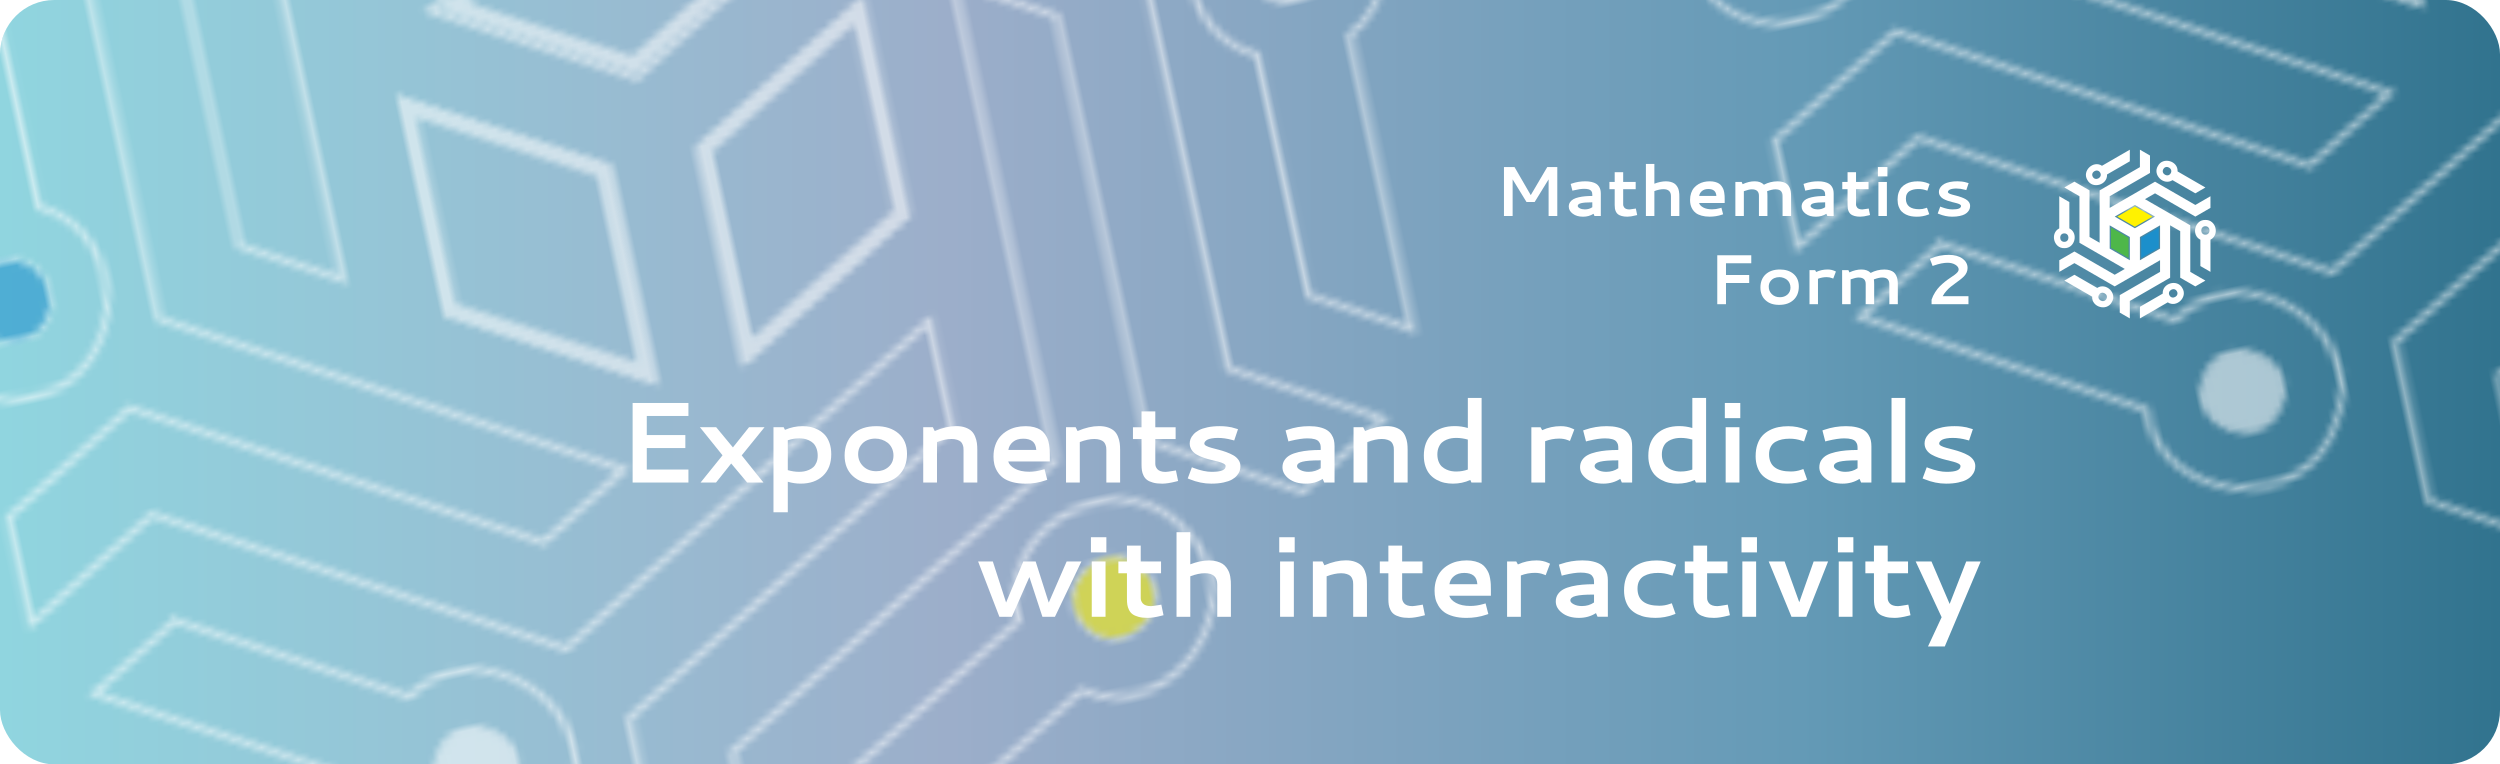 <?xml version="1.0" encoding="UTF-8"?><svg id="Layer_1" xmlns="http://www.w3.org/2000/svg" xmlns:xlink="http://www.w3.org/1999/xlink" viewBox="0 0 1700.79 520"><defs><style>.cls-1,.cls-2,.cls-3{fill:none;}.cls-2,.cls-3{stroke:#fff;stroke-miterlimit:10;}.cls-2,.cls-4,.cls-5{fill-rule:evenodd;}.cls-6{fill:url(#linear-gradient);}.cls-7{clip-path:url(#clippath);}.cls-8,.cls-5{fill:#fff200;}.cls-9,.cls-4{fill:#fff;}.cls-10{fill:#fdfefe;}.cls-11{fill:#1c8fcb;}.cls-12{fill:#4eb749;}.cls-13{fill:#4db748;}.cls-14{fill:url(#New_Pattern_Swatch_6);opacity:.8;}.cls-15{clip-path:url(#clippath-1);}.cls-16{clip-path:url(#clippath-4);}.cls-17{clip-path:url(#clippath-3);}.cls-18{clip-path:url(#clippath-2);}.cls-19{clip-path:url(#clippath-6);}.cls-20{clip-path:url(#clippath-5);}.cls-21{filter:url(#drop-shadow-2);}.cls-22{fill:url(#New_Pattern_Swatch_6-4);}.cls-22,.cls-23{opacity:.3;}.cls-23{fill:url(#New_Pattern_Swatch_6-3);}.cls-24{fill:url(#New_Pattern_Swatch_6-6);opacity:.45;}.cls-25{fill:url(#New_Pattern_Swatch_6-5);opacity:.39;}.cls-26{fill:url(#New_Pattern_Swatch_6-2);opacity:.7;}.cls-27{fill:url(#linear-gradient-3);}.cls-28{fill:url(#linear-gradient-4);}.cls-29{fill:url(#linear-gradient-2);}.cls-3{stroke-width:1.25px;}.cls-30,.cls-31{opacity:.5;}.cls-31{fill:url(#New_Pattern_Swatch_12);}</style><symbol id="Mathematics_form_2_white" viewBox="0 0 484.28 114.79"><path class="cls-9" d="m0,11.8h7.17l11.06,19.12,11.23-19.12h6.82v33.3h-5.91v-24.91l-9.47,15.38h-5.58l-9.42-15.38v24.91H0V11.8Z"/><path class="cls-9" d="m55.2,21.5c1.69,0,3.17.15,4.44.46s2.3.71,3.08,1.21,1.41,1.12,1.9,1.88.82,1.51,1,2.29.27,1.64.27,2.59v15.19h-4.31l-.66-1.52c-2.08,1.33-4.45,1.99-7.1,1.99-2.89,0-5.23-.68-7.03-2.04s-2.7-2.97-2.7-4.83c0-1.16.29-2.16.88-3.02s1.36-1.55,2.31-2.06,2.15-.94,3.59-1.27,2.88-.55,4.32-.68,3.08-.2,4.91-.21v-.8c0-.59-.05-1.09-.15-1.48s-.32-.8-.67-1.24-.92-.77-1.72-1-1.83-.34-3.08-.34c-1.75,0-4.07.34-6.96,1.03l-.94.26-1.2-4.62.82-.28c2.89-1,5.89-1.5,9-1.5Zm4.9,17.62v-3.3h-.56c-3.16,0-5.5.19-7.04.56s-2.31,1.01-2.31,1.9c0,.56.47,1.09,1.41,1.59s2.09.75,3.45.75c1.92,0,3.61-.5,5.06-1.5Z"/><path class="cls-9" d="m89.74,44.68c-2.3.59-4.22.89-5.77.89s-2.76-.15-3.83-.45-1.91-.68-2.52-1.14-1.09-1.05-1.44-1.78-.58-1.43-.69-2.12-.16-1.49-.16-2.41v-10.78h-3.59v-4.95h3.59v-6.63h5.77v6.63h8.51v4.95h-8.51v10.38c0,.39.07.77.2,1.12s.35.72.64,1.08.74.64,1.34.86,1.3.32,2.11.32c.42,0,1.56-.16,3.42-.47l.91-.16.91,4.43-.89.23Z"/><path class="cls-9" d="m108.42,26.87c-1.8,0-3.83.43-6.09,1.29v16.95h-5.77V9.69h5.77v13.45c2.81-1.08,5.43-1.62,7.85-1.62,1.22,0,2.31.14,3.28.41s1.77.61,2.39,1.02,1.16.93,1.62,1.56.8,1.23,1.03,1.8.42,1.24.55,2,.21,1.39.23,1.89.04,1.07.04,1.72v13.17h-5.72v-13.52c0-3.14-1.73-4.71-5.18-4.71Z"/><path class="cls-9" d="m139.99,21.5c1.34,0,2.55.14,3.62.43s1.95.66,2.65,1.1,1.3,1.02,1.8,1.73.89,1.39,1.16,2.04.47,1.43.62,2.33.24,1.67.27,2.3.05,1.37.05,2.23v2.62h-17.41c.33,1.16,1.26,2.16,2.79,3.01s3.55,1.28,6.05,1.28c1.77,0,3.56-.27,5.39-.8l.96-.28,1.15,4.45-.84.28c-2.61.89-5.39,1.34-8.34,1.34-2.06,0-3.89-.23-5.48-.68s-2.87-1.04-3.83-1.76-1.75-1.59-2.37-2.6-1.04-2.03-1.28-3.05-.35-2.1-.35-3.26c0-1.72.25-3.29.74-4.72s1.16-2.63,2.02-3.61,1.85-1.8,3-2.47,2.36-1.16,3.64-1.46,2.62-.46,4.01-.46Zm-.96,5.25c-1.8,0-3.23.45-4.31,1.35s-1.72,2.02-1.92,3.36h11.7c-.12-1.69-.66-2.89-1.59-3.62s-2.23-1.09-3.87-1.09Z"/><path class="cls-9" d="m168.68,26.96c-1.34,0-3.17.42-5.48,1.27v16.88h-5.77v-23.16h4.29l.66,1.52c2.77-1.31,5.49-1.97,8.18-1.97s4.79.77,6.3,2.32c2.91-1.53,6.01-2.3,9.3-2.3,1.44,0,2.7.17,3.8.52s1.97.8,2.64,1.38,1.2,1.3,1.62,2.17.7,1.76.86,2.67.23,1.95.23,3.11v13.73h-5.77v-13.66c0-1.47-.39-2.58-1.16-3.34s-2.02-1.14-3.74-1.14c-1.45,0-3.33.42-5.62,1.27.14.81.21,1.91.21,3.3v13.57h-5.77v-13.76c0-2.92-1.59-4.38-4.78-4.38Z"/><path class="cls-9" d="m213.61,21.5c1.69,0,3.17.15,4.44.46s2.3.71,3.08,1.21,1.41,1.12,1.9,1.88.82,1.51,1,2.29.27,1.64.27,2.59v15.19h-4.31l-.66-1.52c-2.08,1.33-4.45,1.99-7.1,1.99-2.89,0-5.23-.68-7.03-2.04s-2.7-2.97-2.7-4.83c0-1.16.29-2.16.88-3.02s1.36-1.55,2.31-2.06,2.15-.94,3.59-1.27,2.88-.55,4.32-.68,3.08-.2,4.91-.21v-.8c0-.59-.05-1.09-.15-1.48s-.32-.8-.67-1.24-.92-.77-1.72-1-1.83-.34-3.08-.34c-1.75,0-4.07.34-6.96,1.03l-.94.26-1.2-4.62.82-.28c2.89-1,5.89-1.5,9-1.5Zm4.9,17.62v-3.3h-.56c-3.16,0-5.5.19-7.04.56s-2.31,1.01-2.31,1.9c0,.56.47,1.09,1.41,1.59s2.09.75,3.45.75c1.92,0,3.61-.5,5.06-1.5Z"/><path class="cls-9" d="m248.16,44.68c-2.3.59-4.22.89-5.77.89s-2.76-.15-3.83-.45-1.91-.68-2.52-1.14-1.09-1.05-1.44-1.78-.58-1.43-.69-2.12-.16-1.49-.16-2.41v-10.78h-3.59v-4.95h3.59v-6.63h5.77v6.63h8.51v4.95h-8.51v10.38c0,.39.07.77.2,1.12s.35.72.64,1.08.74.64,1.34.86,1.3.32,2.11.32c.42,0,1.56-.16,3.42-.47l.91-.16.91,4.43-.89.23Z"/><path class="cls-9" d="m254.39,11.8h6.47v6.35h-6.47v-6.35Zm.35,10.15h5.77v23.16h-5.77v-23.16Z"/><path class="cls-9" d="m267.77,34.02c0-1.83.25-3.46.75-4.91s1.18-2.63,2.03-3.56,1.87-1.7,3.05-2.32,2.41-1.05,3.7-1.31,2.67-.39,4.14-.39c2.64,0,5.08.48,7.31,1.45l.82.35-1.52,4.57-.91-.3c-1.61-.56-3.31-.84-5.11-.84-1.17,0-2.24.1-3.2.3s-1.86.54-2.71,1-1.5,1.14-1.98,2.03-.71,1.96-.71,3.21c0,4.8,3.04,7.2,9.12,7.2,1.52,0,2.95-.24,4.31-.73l.91-.3,1.57,4.43-.87.33c-2.34.91-4.87,1.36-7.57,1.36-1.39,0-2.69-.11-3.9-.33s-2.39-.61-3.55-1.16-2.14-1.26-2.96-2.11-1.48-1.96-1.97-3.32-.74-2.91-.74-4.64Z"/><path class="cls-9" d="m310.95,38.19c-.03-.39-.33-.73-.9-1.03s-1.3-.56-2.19-.8-1.87-.48-2.93-.73-2.12-.56-3.18-.93-2.02-.8-2.89-1.29-1.59-1.14-2.13-1.95-.82-1.72-.82-2.75c0-.61.11-1.22.34-1.84s.64-1.26,1.23-1.92,1.34-1.25,2.25-1.75,2.12-.91,3.63-1.23,3.23-.48,5.13-.48c1.12,0,2.14.06,3.05.18s1.55.22,1.92.32.95.26,1.71.49l.96.28-1.59,4.73-.89-.23c-2.03-.56-4.01-.84-5.93-.84-.97,0-1.82.07-2.55.2s-1.29.29-1.68.47-.69.39-.93.63-.38.45-.45.61-.09.32-.09.46c0,.36.28.69.83.98s1.28.57,2.17.81,1.87.5,2.94.77,2.14.61,3.22,1,2.06.84,2.95,1.34,1.61,1.14,2.17,1.92.83,1.66.83,2.62c0,.67-.1,1.32-.29,1.95s-.57,1.27-1.12,1.95-1.27,1.25-2.14,1.75-2.05.9-3.54,1.22-3.19.48-5.11.48c-3,0-5.99-.61-8.98-1.83l-.87-.35,1.73-4.69.89.35c2.8,1.05,5.27,1.57,7.43,1.57,2,0,3.47-.2,4.41-.6s1.41-1.01,1.41-1.84Z"/><path class="cls-9" d="m151.05,77.24v7.99h15.8v5.44h-15.8v14.44h-5.93v-33.3h23.13v5.44h-17.2Z"/><path class="cls-9" d="m187.69,81.5c3.88,0,7,1.02,9.36,3.06s3.55,4.89,3.55,8.54c0,3.84-1.21,6.88-3.62,9.12s-5.66,3.35-9.74,3.35-6.97-1.05-9.29-3.15-3.48-4.99-3.48-8.66,1.18-6.75,3.55-8.95,5.59-3.3,9.67-3.3Zm-.38,5.2c-1.2,0-2.34.23-3.4.68s-1.96,1.19-2.68,2.2-1.09,2.21-1.09,3.59c0,2.03.7,3.74,2.11,5.12s3.23,2.07,5.48,2.07c2.05,0,3.76-.6,5.13-1.8s2.06-2.8,2.06-4.78c0-1.14-.23-2.18-.68-3.11s-1.05-1.68-1.78-2.24-1.55-.99-2.44-1.29-1.8-.45-2.72-.45Z"/><path class="cls-9" d="m212.39,83.19c2.44-1.12,5.04-1.69,7.8-1.69,1.77,0,3.38.34,4.83,1.01l.82.38-1.83,4.8-.91-.35c-1.09-.42-2.28-.63-3.56-.63-2.05,0-4.02.37-5.91,1.1v17.3h-5.77v-23.16h3.84l.68,1.24Z"/><path class="cls-9" d="m241.31,86.96c-1.34,0-3.17.42-5.48,1.27v16.88h-5.77v-23.16h4.29l.66,1.52c2.77-1.31,5.49-1.97,8.18-1.97s4.79.77,6.3,2.32c2.91-1.53,6.01-2.3,9.3-2.3,1.44,0,2.7.17,3.8.52s1.97.8,2.64,1.38,1.2,1.3,1.62,2.17.7,1.76.86,2.67.23,1.95.23,3.11v13.73h-5.77v-13.66c0-1.47-.39-2.58-1.16-3.34s-2.02-1.14-3.74-1.14c-1.45,0-3.33.42-5.62,1.27.14.81.21,1.91.21,3.3v13.57h-5.77v-13.76c0-2.92-1.59-4.38-4.78-4.38Z"/><path class="cls-9" d="m290.91,102.03c.62-1.83,1.45-3.54,2.47-5.13s2.09-2.95,3.21-4.05,2.29-2.14,3.5-3.11,2.37-1.8,3.45-2.51,2.05-1.38,2.93-2.02,1.57-1.26,2.09-1.88.77-1.23.77-1.84c0-1.22-.73-2.29-2.19-3.2s-3.25-1.37-5.36-1.37c-2.56,0-5.66.62-9.3,1.88l-.89.3-1.8-4.83.84-.38c3.67-1.56,7.68-2.34,12.02-2.34,3.91,0,7.01.85,9.3,2.54s3.45,3.82,3.45,6.39c0,1.11-.22,2.15-.67,3.12s-1.05,1.84-1.83,2.62-1.64,1.54-2.6,2.27-1.99,1.5-3.09,2.29-2.17,1.59-3.2,2.41-2.04,1.79-3.04,2.92-1.82,2.3-2.47,3.54h17.51v5.44h-25.1v-3.07Z"/><path class="cls-4" d="m412.08,51.46v15.83l13.71,7.92v-15.83c-2.28-1.32-11.27-6.51-13.71-7.92Zm20.57,23.75l13.71-7.92v-15.83c-2.5,1.44-11.38,6.57-13.71,7.92v15.83Zm10.28-29.69l-13.71-7.92c-2.15,1.24-11.78,6.8-13.71,7.92,2.5,1.44,11.38,6.57,13.71,7.92,2.28-1.32,11.27-6.51,13.71-7.92Zm-6.86-11.88c9.42,5.44,21.54,12.44,30.85,17.81v31.67c3.05,1.76,7.23,4.17,10.28,5.94-1.71.99-5.15,2.97-6.86,3.96-3.05-1.76-7.23-4.17-10.28-5.94,0-10.4,0-21.27,0-31.67-1.89-1.09-4.98-2.88-6.86-3.96v35.63c-9.01,5.2-18.42,10.63-27.42,15.83v11.87c-1.71-.99-5.15-2.97-6.86-3.96v-11.88c9.01-5.2,18.42-10.63,27.43-15.83v-7.92c-9.43,5.44-21.52,12.43-30.85,17.81-9.01-5.2-18.42-10.63-27.42-15.83-3.05,1.76-7.23,4.17-10.28,5.94v-7.92c3.05-1.76,7.23-4.17,10.28-5.94,9.01,5.2,18.42,10.63,27.42,15.83,1.71-.99,5.15-2.97,6.86-3.96l-30.85-17.81v-31.67c-3.05-1.76-7.23-4.17-10.28-5.94,1.71-.99,5.15-2.97,6.86-3.96,3.05,1.76,7.23,4.17,10.28,5.94v31.67c1.71.99,5.15,2.97,6.86,3.96v-15.83h0v-19.79c9.01-5.2,18.42-10.63,27.42-15.83V0c1.71.99,5.15,2.97,6.86,3.96v11.87c-9.01,5.2-18.42,10.63-27.42,15.83v5.95h0v1.97c9.9-5.72,20.98-12.11,30.85-17.81,9.01,5.2,18.42,10.63,27.42,15.83,3.05-1.76,7.23-4.17,10.28-5.94v7.92c-3.05,1.76-7.23,4.17-10.28,5.94-9.01-5.2-18.42-10.63-27.42-15.83-1.71.99-5.15,2.97-6.86,3.96Zm18.77-12.92c-5.94,3.93-13.78-3.52-9.93-9.69,3.42-6.42,13.8-3.36,13.36,3.75,6.13,3.54,12.81,7.4,18.94,10.94-1.71.99-5.15,2.97-6.86,3.96-4.95-2.86-10.57-6.1-15.52-8.96Zm18.94,40.52c-6.37-3.18-3.84-13.7,3.43-13.45,7.27-.25,9.8,10.27,3.43,13.45,0,7.08,0,14.79,0,21.87-1.71-.99-5.15-2.97-6.86-3.96v-17.92Zm-25.62,36.67c-.44-7.11,9.94-10.17,13.36-3.75,3.85,6.17-3.99,13.63-9.93,9.69-6.13,3.54-12.81,7.4-18.94,10.94v-7.92c4.95-2.86,10.57-6.1,15.52-8.96Zm-44.57-3.86c5.94-3.93,13.78,3.52,9.93,9.69-3.42,6.42-13.8,3.36-13.36-3.75-6.13-3.54-12.81-7.4-18.94-10.94,1.71-.99,5.15-2.97,6.86-3.96,4.95,2.86,10.57,6.1,15.52,8.96Zm-18.94-40.52c6.37,3.18,3.84,13.7-3.43,13.45-7.27.25-9.8-10.27-3.43-13.45v-21.87c1.71.99,5.15,2.97,6.86,3.96,0,5.72,0,12.2,0,17.92Zm-3.43,3.41c3.73-.05,3.73,5.8,0,5.75-3.73.05-3.73-5.8,0-5.75Zm24.38-41.34c1.91,3.2-3.16,6.13-4.98,2.87-1.91-3.2,3.16-6.13,4.98-2.87Zm47.99.44c-1.82,3.26-6.89.33-4.98-2.87,1.82-3.26,6.89-.33,4.98,2.87Zm23.61,41.79c-3.73.05-3.73-5.8,0-5.75,3.73-.05,3.73,5.8,0,5.75Zm-24.38,41.34c-1.91-3.2,3.16-6.13,4.98-2.87,1.91,3.2-3.16,6.13-4.98,2.87Zm-47.99-.44c1.82-3.26,6.89-.33,4.98,2.87-1.82,3.26-6.89.33-4.98-2.87Zm5.44-81.86c4.95-2.86,10.57-6.1,15.52-8.96V0c-6.13,3.54-12.81,7.4-18.94,10.94-5.94-3.93-13.78,3.52-9.93,9.69,3.42,6.42,13.8,3.35,13.36-3.76Z"/><path class="cls-12" d="m412.94,66.79l11.98,6.92v-13.84l-11.98-6.92v13.84Z"/><polygon class="cls-5" points="417.23 45.52 429.21 38.6 441.2 45.52 429.21 52.44 417.23 45.52"/><polygon class="cls-11" points="433.51 59.88 433.51 73.71 445.49 66.79 445.49 52.96 433.51 59.88"/></symbol><clipPath id="clippath"><rect class="cls-1" x="0" y="-649.01" width="1700.79" height="520" rx="36.95" ry="36.95"/></clipPath><pattern id="New_Pattern_Swatch_6" x="0" y="0" width="272.13" height="282.55" patternTransform="translate(18747.17 -4134.73) rotate(-43.53) scale(3.1)" patternUnits="userSpaceOnUse" viewBox="0 0 272.13 282.55"><rect class="cls-1" y="0" width="272.13" height="282.55"/><path class="cls-2" d="m128.95,146.64v32.87l-28.46-16.43v-32.87c5.07,2.93,23.73,13.7,28.46,16.43Zm14.23,0c4.83-2.79,23.28-13.44,28.47-16.43v32.87l-28.47,16.43v-32.87Zm-7.12-12.33c-4.83-2.79-23.28-13.44-28.47-16.43,4.02-2.32,24.01-13.86,28.47-16.43l28.46,16.43c-5.07,2.93-23.73,13.7-28.46,16.43Zm28.47-49.3c18.7,10.8,38.23,22.07,56.93,32.87,6.34-3.66,15.01-8.66,21.35-12.33v-16.43c-6.34,3.66-15.01,8.66-21.35,12.33-18.7-10.8-38.23-22.07-56.93-32.87-20.5,11.83-43.48,25.11-64.04,36.98v-4.09h0v-12.35c18.7-10.8,38.23-22.07,56.93-32.87v-24.65c-3.55-2.05-10.68-6.17-14.23-8.22v24.65c-18.7,10.8-38.23,22.07-56.93,32.87v41.09h0v32.87c-3.55-2.05-10.69-6.17-14.24-8.22v-65.74c-6.34-3.66-15.01-8.67-21.35-12.33-3.55,2.05-10.69,6.17-14.23,8.22,6.34,3.66,15.01,8.67,21.35,12.33v65.74l64.05,36.98c-3.55,2.05-10.69,6.17-14.23,8.22-18.7-10.8-38.23-22.07-56.93-32.87-6.34,3.66-15.01,8.66-21.35,12.33v16.43c6.34-3.66,15.01-8.66,21.35-12.33,18.7,10.8,38.23,22.07,56.93,32.87,19.37-11.18,44.47-25.67,64.05-36.98v16.43c-18.7,10.8-38.23,22.07-56.93,32.87v24.65c3.55,2.05,10.69,6.17,14.23,8.22v-24.65c18.7-10.8,38.23-22.07,56.93-32.87v-73.95c3.89,2.25,10.3,5.95,14.23,8.22,0,21.59,0,44.15,0,65.74,6.34,3.66,15.01,8.67,21.35,12.33,3.55-2.05,10.69-6.17,14.23-8.22-6.34-3.66-15.01-8.67-21.35-12.33v-65.74c-19.34-11.16-44.5-25.69-64.05-36.98,3.55-2.05,10.69-6.17,14.23-8.22Zm56.93,0c3.55-2.05,10.69-6.17,14.23-8.22-12.73-7.35-26.6-15.36-39.32-22.7.91-14.76-20.64-21.12-27.73-7.79-7.99,12.81,8.29,28.28,20.62,20.12,10.27,5.93,21.93,12.66,32.21,18.6Zm7.12,102.71c3.55,2.05,10.69,6.17,14.23,8.22,0-14.7,0-30.72,0-45.41,13.24-6.59,7.97-28.43-7.12-27.91-15.09-.52-20.35,21.32-7.12,27.91v37.19Zm-85.39,57.52v16.43c12.73-7.35,26.6-15.36,39.32-22.7,12.33,8.17,28.61-7.31,20.62-20.12-7.1-13.33-28.64-6.96-27.73,7.79-10.27,5.93-21.93,12.66-32.21,18.59Zm-92.51-45.19c-3.55,2.05-10.69,6.17-14.23,8.22,12.73,7.35,26.6,15.36,39.33,22.7-.91,14.76,20.64,21.12,27.73,7.79,7.99-12.81-8.29-28.28-20.62-20.12-10.27-5.93-21.93-12.66-32.21-18.6Zm-7.12-102.71c-3.55-2.05-10.69-6.17-14.23-8.22v45.41c-13.24,6.59-7.97,28.43,7.12,27.91,15.09.52,20.35-21.32,7.12-27.91,0-11.86,0-25.32,0-37.19Zm-7.12,56.21c7.74.11,7.74-12.05,0-11.94-7.74-.11-7.74,12.05,0,11.94Zm40.27-91.79c3.77,6.76,14.31.68,10.34-5.97-3.77-6.76-14.3-.68-10.34,5.97Zm99.63-11.02c-3.97,6.65,6.56,12.73,10.34,5.97,3.97-6.65-6.56-12.73-10.34-5.97Zm59.35,80.77c-7.74-.11-7.74,12.05,0,11.94,7.74.11,7.74-12.05,0-11.94Zm-40.27,91.79c-3.77-6.76-14.31-.68-10.34,5.97,3.77,6.76,14.31.68,10.34-5.97Zm-99.63,11.01c3.97-6.65-6.56-12.73-10.34-5.97-3.97,6.65,6.56,12.73,10.34,5.97Zm-26.78-168.11c-7.99-12.81,8.29-28.28,20.61-20.12,12.72-7.34,26.59-15.36,39.33-22.7v16.43c-10.28,5.93-21.94,12.67-32.21,18.59.91,14.76-20.64,21.12-27.73,7.8Z"/><path class="cls-10" d="m129.43,146.36l-29.43-16.99v33.98l29.43,16.99v-33.98Zm-27.15-13.04l24.87,14.36v28.72l-24.87-14.36v-28.72Z"/><path class="cls-10" d="m172.12,163.35v-33.98l-29.43,16.99v33.98l29.43-16.99Zm-2.28-30.04v28.72l-24.87,14.36v-28.72l24.87-14.36Z"/><path class="cls-10" d="m136.06,104.83l-1.64.95c-5.35,3.09-15.35,8.86-20.96,12.1l7.66,4.42,14.94,8.62,22.6-13.05-22.6-13.05m0-2.63l27.15,15.68c-4.84,2.79-22.64,13.07-27.15,15.67-4.61-2.66-22.21-12.82-27.15-15.68,3.83-2.21,22.9-13.22,27.15-15.67h0Z"/><path class="cls-11" d="m36.43,141.61c-7.74-.11-7.74,12.05,0,11.94,7.74.11,7.74-12.05,0-11.94Z"/><path class="cls-13" d="m186.67,56.71c3.97-6.65-6.56-12.73-10.34-5.97-3.97,6.65,6.56,12.73,10.34,5.97Z"/><path class="cls-9" d="m235.69,131.52c-7.74-.11-7.74,12.05,0,11.94,7.74.11,7.74-12.05,0-11.94Z"/><path class="cls-8" d="m185.08,229.27c3.77,6.76,14.31.68,10.34-5.97-3.77-6.76-14.31-.68-10.34,5.97Z"/><path class="cls-9" d="m85.45,228.35c-3.97,6.65,6.56,12.73,10.34,5.97,3.97-6.65-6.56-12.73-10.34-5.97Z"/><path class="cls-9" d="m87.04,55.79c-3.77-6.76-14.3-.68-10.34,5.97,3.77,6.76,14.31.68,10.34-5.97Z"/></pattern><clipPath id="clippath-1"><rect class="cls-1" x="-1698.68" y="649.98" width="1661.85" height="331.22"/></clipPath><pattern id="New_Pattern_Swatch_12" x="0" y="0" width="293.2" height="294.09" patternTransform="translate(20863.15 27899.55) scale(5.04)" patternUnits="userSpaceOnUse" viewBox="0 0 293.2 294.09"><rect class="cls-1" y="0" width="293.2" height="294.09"/><path class="cls-3" d="m226.24,205.34c-7.22-26.96-16.62-62.04-23.93-89.29,4.94,1.33,14.9,3.99,19.84,5.32,6.98,26.07,14.28,53.3,21.27,79.37,8.84,2.37,20.92,5.61,29.76,7.98l14.53-14.53c-8.84-2.37-20.92-5.61-29.76-7.98-6.98-26.07-14.28-53.3-21.27-79.37-28.58-7.66-60.62-16.24-89.29-23.92l3.61-3.61h0c2.34-2.34,8.49-8.49,10.91-10.91,26.07,6.98,53.3,14.28,79.37,21.27,6.47-6.47,15.32-15.32,21.79-21.79-1.32-4.94-3.99-14.9-5.32-19.84-6.47,6.47-15.32,15.32-21.79,21.79-26.07-6.98-53.3-14.28-79.37-21.27-11.64,11.64-24.67,24.67-36.31,36.31h0s-29.05,29.05-29.05,29.05c-1.32-4.95-3.99-14.9-5.32-19.85l58.1-58.1c-2.37-8.84-5.61-20.92-7.97-29.76-4.94-1.32-14.9-3.99-19.84-5.32,2.37,8.84,5.61,20.93,7.97,29.76-19.08,19.08-39.02,39.02-58.1,58.1l23.93,89.29c-4.94-1.33-14.9-3.99-19.84-5.32-6.98-26.07-14.28-53.3-21.27-79.37-8.84-2.37-20.92-5.61-29.76-7.98-3.62,3.62-10.9,10.9-14.52,14.52,8.84,2.37,20.92,5.61,29.76,7.98,6.98,26.07,14.28,53.3,21.27,79.37,27,7.24,62,16.61,89.29,23.93l-14.52,14.52c-26.07-6.98-53.3-14.28-79.37-21.27l-21.79,21.79c1.32,4.94,3.99,14.9,5.32,19.84,6.47-6.47,15.32-15.32,21.79-21.79,26.07,6.98,53.3,14.28,79.37,21.27,18.83-18.83,46.56-46.56,65.36-65.36,1.45,5.43,3.85,14.36,5.32,19.84-19.08,19.08-39.02,39.02-58.1,58.1,2.37,8.84,5.61,20.93,7.98,29.76,4.94,1.33,14.9,3.99,19.84,5.32-2.37-8.84-5.61-20.93-7.97-29.76,19.08-19.08,39.02-39.02,58.1-58.1Zm-119.05-31.9l-10.63-39.68,29.05-29.05c1.89,7.07,8.86,33.08,10.63,39.68-4.93,4.93-23.76,23.76-29.05,29.05Zm35.6-73.34c5.6,1.5,33.47,8.97,39.68,10.63l10.63,39.68c-7.07-1.89-33.09-8.87-39.68-10.63-1.81-6.74-8.7-32.46-10.63-39.69Zm16.66,96.55l-39.68-10.63c5.18-5.18,24.22-24.22,29.05-29.05,6.74,1.81,32.46,8.7,39.68,10.63-7.77,7.77-21.15,21.15-29.05,29.05Z"/><path class="cls-3" d="m260.44,126.78c3.84,14.32,8.19,30.57,12.03,44.9,4.94,1.33,14.9,3.99,19.84,5.32-4.76-17.74-9.94-37.09-14.69-54.82,13.85-12.24.43-36.9-17.62-31.4-18.39,4.26-17.67,32.32.44,36Zm2.44-25.26c9.31-2.64,13.25,12.04,3.86,14.41-9.31,2.64-13.25-12.04-3.86-14.41Z"/><path class="cls-8" d="m251.81,217.5c-12.88-13.8-36.83.86-30.96,18.38l-32.87,32.87c1.32,4.94,3.99,14.9,5.32,19.84,12.99-12.99,27.15-27.15,40.13-40.13,17.53,5.87,32.17-18.08,18.38-30.96Zm-18.41,18.41c-6.94-6.74,3.81-17.49,10.55-10.55,6.94,6.74-3.81,17.49-10.55,10.55Z"/><path class="cls-3" d="m106.57,256.15c-14.32-3.84-30.57-8.19-44.9-12.03l-14.53,14.53c17.74,4.75,37.09,9.94,54.82,14.69,3.68,18.11,31.75,18.82,36,.44,5.51-18.05-19.16-31.47-31.4-17.62Zm6.25,10.88c2.37-9.39,17.05-5.45,14.41,3.86-2.37,9.38-17.05,5.45-14.41-3.86Z"/><path class="cls-11" d="m31.87,167.31c-3.84-14.32-8.19-30.57-12.03-44.9-4.94-1.33-14.9-3.99-19.84-5.32,4.76,17.74,9.94,37.09,14.69,54.82-13.85,12.24-.43,36.9,17.62,31.4,18.39-4.26,17.67-32.32-.44-36Zm-2.44,25.26c-9.31,2.64-13.25-12.04-3.86-14.41,9.31-2.64,13.25,12.04,3.86,14.41Z"/><path class="cls-3" d="m71.47,58.2c10.48-10.48,22.38-22.38,32.87-32.87-1.33-4.94-3.99-14.9-5.32-19.84-12.99,12.99-27.15,27.15-40.13,40.13-17.53-5.87-32.17,18.08-18.38,30.96,12.88,13.8,36.83-.86,30.96-18.38Zm-12.55-.03c6.94,6.74-3.81,17.49-10.55,10.55-6.94-6.74,3.81-17.49,10.55-10.55Z"/><path class="cls-8" d="m58.92,58.17c-6.74-6.95-17.49,3.81-10.55,10.55,6.74,6.94,17.49-3.81,10.55-10.55Z"/><path class="cls-11" d="m266.74,115.92c9.39-2.37,5.45-17.05-3.86-14.41-9.39,2.37-5.45,17.05,3.86,14.41Z"/><path class="cls-13" d="m112.82,267.03c-2.64,9.31,12.04,13.25,14.41,3.86,2.64-9.31-12.04-13.25-14.41-3.86Z"/><path class="cls-13" d="m185.75,37.94c14.31,3.83,30.58,8.19,44.9,12.03,3.62-3.62,10.91-10.91,14.53-14.53-17.75-4.76-37.09-9.94-54.82-14.69-3.68-18.11-31.75-18.82-36-.44-5.51,18.05,19.16,31.47,31.4,17.62Zm-6.25-10.88c-2.37,9.39-17.05,5.45-14.41-3.86,2.37-9.38,17.05-5.45,14.41,3.86Z"/><polygon class="cls-12" points="133.74 143.71 124.44 109.04 99.06 134.43 108.35 169.1 133.74 143.71"/><polygon class="cls-11" points="184.17 168.76 149.49 159.47 124.1 184.85 158.78 194.15 184.17 168.76"/><path class="cls-8" d="m179.48,113.72l-2.28-.61c-7.46-2-21.4-5.73-29.22-7.83l2.86,10.68,5.58,20.83,31.5,8.44-8.44-31.5Z"/></pattern><clipPath id="clippath-2"><rect class="cls-1" x="0" width="1700.79" height="520" rx="36.95" ry="36.95"/></clipPath><linearGradient id="linear-gradient" x1="0" y1="260" x2="1700.79" y2="260" gradientTransform="translate(1110.39 -590.39) rotate(90)" gradientUnits="userSpaceOnUse"><stop offset="0" stop-color="#90d5df"/><stop offset=".38" stop-color="#9caeca"/><stop offset=".72" stop-color="#649ab6"/><stop offset="1" stop-color="#31738e"/></linearGradient><pattern id="New_Pattern_Swatch_6-2" patternTransform="translate(25180.63 18897.19) rotate(-12.04) scale(4.5)" xlink:href="#New_Pattern_Swatch_6"/><clipPath id="clippath-3"><rect class="cls-1" x="-1697.59" width="1660.58" height="333.16" rx="34.56" ry="34.56"/></clipPath><pattern id="New_Pattern_Swatch_6-3" patternTransform="translate(4576.98 7648.59) scale(2.09)" xlink:href="#New_Pattern_Swatch_6"/><filter id="drop-shadow-2" filterUnits="userSpaceOnUse"><feOffset dx="2.59" dy="2.59"/><feGaussianBlur result="blur" stdDeviation="4.57"/><feFlood flood-color="#231f20" flood-opacity=".3"/><feComposite in2="blur" operator="in"/><feComposite in="SourceGraphic"/></filter><linearGradient id="linear-gradient-2" x1="0" y1="909.01" x2="1700.79" y2="909.01" gradientUnits="userSpaceOnUse"><stop offset="0" stop-color="#4258a7"/><stop offset=".59" stop-color="#1b3a62"/><stop offset="1" stop-color="#042838"/></linearGradient><clipPath id="clippath-4"><rect class="cls-29" x="0" y="649.01" width="1700.79" height="520" rx="36.95" ry="36.95"/></clipPath><pattern id="New_Pattern_Swatch_6-4" patternTransform="translate(21619.98 24388.21) scale(4.5)" xlink:href="#New_Pattern_Swatch_6"/><linearGradient id="linear-gradient-3" x1="0" y1="1558.02" x2="1700.79" y2="1558.02" gradientUnits="userSpaceOnUse"><stop offset="0" stop-color="#1ab3c1"/><stop offset=".65" stop-color="#10666a"/><stop offset="1" stop-color="#0c4040"/></linearGradient><clipPath id="clippath-5"><rect class="cls-27" x="0" y="1298.02" width="1700.79" height="520" rx="36.95" ry="36.95"/></clipPath><pattern id="New_Pattern_Swatch_6-5" patternTransform="translate(-4608.46 2816.31) rotate(40.43) scale(9.36)" xlink:href="#New_Pattern_Swatch_6"/><linearGradient id="linear-gradient-4" x1="0" y1="2207.02" x2="1700.79" y2="2207.02" gradientUnits="userSpaceOnUse"><stop offset="0" stop-color="#ef4476"/><stop offset=".65" stop-color="#961d41"/><stop offset="1" stop-color="#6c0b28"/></linearGradient><clipPath id="clippath-6"><rect class="cls-28" x="0" y="1947.02" width="1700.79" height="520" rx="36.95" ry="36.95"/></clipPath><pattern id="New_Pattern_Swatch_6-6" patternTransform="translate(21945.62 23328.55) scale(4.5)" xlink:href="#New_Pattern_Swatch_6"/></defs><g class="cls-7"><polygon class="cls-14" points="4745.31 -5435.69 6236.37 -3866.24 -1590.71 3569.86 -3081.77 2000.4 4745.31 -5435.69"/></g><g class="cls-30"><g class="cls-15"><polygon class="cls-31" points="3255.43 -247.77 3255.43 1430.66 -5115.13 1430.66 -5115.13 -247.77 3255.43 -247.77"/></g></g><g class="cls-18"><rect class="cls-6" x="590.39" y="-590.39" width="520" height="1700.79" transform="translate(590.39 1110.39) rotate(-90)"/><polygon class="cls-26" points="7384.46 -3521.64 8039.19 -452.75 -7265.76 2812.51 -7920.5 -256.38 7384.46 -3521.64"/></g><g class="cls-17"><polygon class="cls-23" points="117.7 -357.27 117.7 340.26 -3361.01 340.26 -3361.01 -357.27 117.7 -357.27"/></g><use width="484.28" height="114.79" transform="translate(1023.17 101.84)" xlink:href="#Mathematics_form_2_white"/><g class="cls-21"><path class="cls-9" d="m427.79,325.68v-54.12h37.97v8.84h-28.34v12.99h26.24v8.84h-26.24v14.62h28.34v8.84h-37.97Z"/><path class="cls-9" d="m473.55,288.05h11.08l11.39,13.75,10.97-13.75h10.55l-15.54,19.16,14.78,18.47h-11.08l-10.85-12.95-10.32,12.95h-10.51l14.93-18.51-15.39-19.12Z"/><path class="cls-9" d="m543.38,287.33c1.9,0,3.74.19,5.52.57s3.53,1.04,5.26,1.96c1.73.93,3.22,2.1,4.49,3.5,1.27,1.41,2.3,3.24,3.09,5.48.79,2.25,1.18,4.79,1.18,7.64,0,6.22-1.88,11.1-5.64,14.64-3.76,3.54-8.82,5.31-15.2,5.31-2.97,0-5.88-.43-8.72-1.29v20.76h-9.75v-57.85h6.93l.88,1.79c3.88-1.68,7.87-2.51,11.96-2.51Zm-2.48,8.3c-2.51,0-5.03.44-7.54,1.33v20.3c2.64.76,5.19,1.14,7.66,1.14,1.14,0,2.25-.09,3.31-.27s2.18-.51,3.35-1.01c1.17-.49,2.18-1.14,3.05-1.92s1.57-1.85,2.13-3.18c.56-1.33.84-2.86.84-4.59,0-1.9-.29-3.59-.86-5.05s-1.29-2.6-2.15-3.43c-.86-.83-1.89-1.5-3.09-2.04s-2.32-.88-3.39-1.05c-1.07-.16-2.17-.25-3.31-.25Z"/><path class="cls-9" d="m593.48,287.33c6.3,0,11.37,1.66,15.22,4.97,3.85,3.31,5.77,7.94,5.77,13.88,0,6.25-1.96,11.18-5.88,14.82-3.92,3.63-9.2,5.45-15.82,5.45s-11.33-1.71-15.1-5.12c-3.77-3.41-5.66-8.11-5.66-14.07s1.92-10.97,5.77-14.55c3.85-3.58,9.08-5.37,15.71-5.37Zm-.61,8.46c-1.96,0-3.8.37-5.52,1.1s-3.18,1.93-4.36,3.58c-1.18,1.65-1.77,3.59-1.77,5.83,0,3.3,1.14,6.08,3.43,8.32,2.29,2.25,5.26,3.37,8.91,3.37,3.33,0,6.11-.98,8.34-2.93s3.35-4.54,3.35-7.77c0-1.85-.37-3.54-1.1-5.05-.74-1.51-1.7-2.72-2.89-3.64-1.19-.91-2.51-1.61-3.96-2.09s-2.92-.72-4.42-.72Z"/><path class="cls-9" d="m625.49,288.05h6.55l1.29,2.59c5.23-2.23,10.09-3.35,14.59-3.35,2.44,0,4.54.33,6.32.99s3.17,1.49,4.19,2.48,1.82,2.24,2.42,3.75c.6,1.51.98,2.95,1.16,4.32s.27,2.92.27,4.65v22.2h-9.37v-22.09c0-.71-.03-1.33-.09-1.85-.06-.52-.25-1.17-.55-1.94s-.72-1.41-1.26-1.9c-.53-.5-1.34-.93-2.42-1.29-1.08-.37-2.36-.55-3.83-.55-2.97,0-6.27.7-9.9,2.09v27.54h-9.37v-37.63Z"/><path class="cls-9" d="m695.1,287.33c2.18,0,4.15.24,5.88.7,1.74.47,3.17,1.07,4.3,1.79,1.13.72,2.11,1.66,2.93,2.82.82,1.16,1.45,2.26,1.88,3.31.43,1.05.77,2.32,1.01,3.79.24,1.47.39,2.72.44,3.73s.08,2.22.08,3.62v4.27h-28.3c.53,1.88,2.04,3.51,4.53,4.89s5.76,2.08,9.83,2.08c2.87,0,5.79-.43,8.76-1.29l1.56-.46,1.87,7.24-1.37.46c-4.24,1.45-8.76,2.17-13.56,2.17-3.35,0-6.32-.37-8.91-1.1s-4.67-1.69-6.23-2.86-2.84-2.58-3.85-4.23-1.69-3.3-2.08-4.95-.57-3.42-.57-5.29c0-2.79.4-5.35,1.2-7.67.8-2.32,1.89-4.28,3.28-5.87s3.01-2.93,4.88-4.02,3.84-1.89,5.92-2.38c2.08-.5,4.25-.74,6.51-.74Zm-1.56,8.53c-2.92,0-5.26.73-7.01,2.19s-2.79,3.28-3.12,5.46h19c-.2-2.74-1.07-4.7-2.59-5.88-1.52-1.18-3.62-1.77-6.28-1.77Z"/><path class="cls-9" d="m722.65,288.05h6.55l1.29,2.59c5.23-2.23,10.09-3.35,14.59-3.35,2.44,0,4.54.33,6.32.99s3.17,1.49,4.19,2.48,1.82,2.24,2.42,3.75c.6,1.51.98,2.95,1.16,4.32s.27,2.92.27,4.65v22.2h-9.37v-22.09c0-.71-.03-1.33-.1-1.85-.06-.52-.25-1.17-.55-1.94s-.72-1.41-1.26-1.9c-.53-.5-1.34-.93-2.42-1.29s-2.36-.55-3.83-.55c-2.97,0-6.27.7-9.9,2.09v27.54h-9.37v-37.63Z"/><path class="cls-9" d="m797.43,325c-3.73.96-6.86,1.45-9.37,1.45s-4.49-.24-6.23-.72c-1.74-.48-3.1-1.1-4.09-1.85s-1.77-1.71-2.34-2.89c-.57-1.18-.95-2.33-1.12-3.45-.18-1.12-.27-2.42-.27-3.92v-17.52h-5.83v-8.04h5.83v-10.78h9.37v10.78h13.83v8.04h-13.83v16.87c0,.63.11,1.24.32,1.83.21.58.56,1.17,1.05,1.75s1.21,1.05,2.17,1.39c.96.34,2.11.51,3.43.51.69,0,2.54-.25,5.56-.76l1.49-.27,1.49,7.2-1.45.38Z"/><path class="cls-9" d="m831.24,314.45c-.05-.63-.54-1.19-1.47-1.68-.93-.48-2.11-.91-3.56-1.29s-3.03-.77-4.76-1.18c-1.73-.41-3.45-.91-5.16-1.5-1.71-.6-3.28-1.29-4.7-2.1-1.42-.8-2.58-1.85-3.47-3.16-.89-1.31-1.33-2.8-1.33-4.48,0-.99.18-1.99.55-2.99.37-1,1.03-2.04,2-3.12.96-1.08,2.18-2.03,3.66-2.84,1.47-.81,3.44-1.48,5.9-2,2.46-.52,5.24-.78,8.34-.78,1.83,0,3.48.09,4.95.29,1.47.19,2.51.36,3.12.51s1.54.42,2.78.8l1.56.46-2.59,7.69-1.45-.38c-3.3-.91-6.51-1.37-9.64-1.37-1.57,0-2.96.11-4.15.32-1.19.22-2.1.47-2.72.76-.62.29-1.12.64-1.5,1.03s-.62.72-.72.99c-.1.27-.15.51-.15.74,0,.58.45,1.12,1.35,1.6.9.48,2.08.92,3.52,1.31s3.04.81,4.78,1.26c1.74.45,3.48.98,5.24,1.62s3.35,1.36,4.8,2.17,2.62,1.85,3.52,3.12c.9,1.27,1.35,2.69,1.35,4.27,0,1.09-.16,2.15-.48,3.16-.32,1.02-.93,2.07-1.83,3.16-.9,1.09-2.06,2.04-3.48,2.84-1.42.8-3.34,1.46-5.75,1.98-2.41.52-5.18.78-8.3.78-4.88,0-9.74-.99-14.59-2.97l-1.41-.57,2.82-7.62,1.45.57c4.54,1.7,8.57,2.55,12.07,2.55,3.25,0,5.64-.32,7.16-.97,1.52-.65,2.29-1.64,2.29-2.99Z"/><path class="cls-9" d="m887.95,287.33c2.74,0,5.15.25,7.22.74,2.07.49,3.74,1.15,5.01,1.96s2.3,1.83,3.08,3.05c.79,1.22,1.33,2.46,1.62,3.71.29,1.26.44,2.66.44,4.21v24.68h-7.01l-1.07-2.48c-3.38,2.16-7.22,3.24-11.54,3.24-4.7,0-8.51-1.1-11.43-3.31s-4.38-4.82-4.38-7.85c0-1.88.48-3.52,1.43-4.91.95-1.4,2.2-2.51,3.75-3.35,1.55-.84,3.49-1.52,5.83-2.06s4.68-.9,7.03-1.1c2.35-.2,5.01-.32,7.98-.34v-1.29c0-.96-.08-1.76-.25-2.4-.17-.63-.53-1.31-1.08-2.02-.56-.71-1.49-1.25-2.8-1.62-1.31-.37-2.98-.55-5.01-.55-2.84,0-6.61.56-11.31,1.68l-1.52.42-1.94-7.5,1.33-.46c4.7-1.62,9.57-2.44,14.62-2.44Zm7.96,28.64v-5.37h-.91c-5.13,0-8.94.3-11.45.91-2.5.61-3.75,1.64-3.75,3.08,0,.91.76,1.78,2.29,2.59s3.39,1.22,5.6,1.22c3.12,0,5.87-.81,8.23-2.44Z"/><path class="cls-9" d="m918.25,288.05h6.55l1.29,2.59c5.23-2.23,10.09-3.35,14.59-3.35,2.44,0,4.54.33,6.32.99,1.78.66,3.17,1.49,4.19,2.48,1.01.99,1.82,2.24,2.42,3.75.6,1.51.98,2.95,1.16,4.32.18,1.37.27,2.92.27,4.65v22.2h-9.37v-22.09c0-.71-.03-1.33-.1-1.85-.06-.52-.25-1.17-.55-1.94s-.72-1.41-1.26-1.9c-.53-.5-1.34-.93-2.42-1.29-1.08-.37-2.36-.55-3.83-.55-2.97,0-6.27.7-9.9,2.09v27.54h-9.37v-37.63Z"/><path class="cls-9" d="m966.06,307.48c0-6.45,1.91-11.43,5.73-14.93s8.93-5.26,15.33-5.26c2.97,0,5.93.43,8.88,1.29v-20.45h9.37v57.55h-6.93l-.76-1.75c-3.68,1.68-7.62,2.51-11.81,2.51-1.98,0-3.88-.2-5.71-.59-1.83-.39-3.61-1.06-5.35-2-1.74-.94-3.24-2.11-4.51-3.52-1.27-1.41-2.29-3.22-3.07-5.43s-1.16-4.68-1.16-7.43Zm22.2,10.7c2.64,0,5.22-.44,7.73-1.33v-20.38c-2.69-.76-5.29-1.14-7.81-1.14-1.14,0-2.25.08-3.31.25-1.07.17-2.2.5-3.41.99-1.21.5-2.25,1.14-3.12,1.92s-1.61,1.88-2.19,3.28-.88,3-.88,4.8.29,3.45.86,4.88,1.3,2.55,2.19,3.37c.89.83,1.94,1.5,3.14,2.04s2.35.89,3.45,1.07,2.21.27,3.35.27Z"/><path class="cls-9" d="m1046.58,290.07c3.96-1.83,8.19-2.74,12.68-2.74,2.87,0,5.48.55,7.85,1.64l1.33.61-2.97,7.81-1.49-.57c-1.78-.69-3.71-1.03-5.79-1.03-3.33,0-6.53.6-9.6,1.79v28.11h-9.37v-37.63h6.25l1.1,2.02Z"/><path class="cls-9" d="m1090.4,287.33c2.74,0,5.15.25,7.22.74,2.07.49,3.74,1.15,5.01,1.96s2.3,1.83,3.08,3.05,1.33,2.46,1.62,3.71c.29,1.26.44,2.66.44,4.21v24.68h-7.01l-1.07-2.48c-3.38,2.16-7.22,3.24-11.54,3.24-4.7,0-8.51-1.1-11.43-3.31s-4.38-4.82-4.38-7.85c0-1.88.48-3.52,1.43-4.91.95-1.4,2.2-2.51,3.75-3.35s3.49-1.52,5.83-2.06,4.68-.9,7.03-1.1c2.35-.2,5.01-.32,7.98-.34v-1.29c0-.96-.08-1.76-.25-2.4s-.53-1.31-1.08-2.02-1.49-1.25-2.8-1.62c-1.31-.37-2.98-.55-5.01-.55-2.84,0-6.61.56-11.31,1.68l-1.52.42-1.94-7.5,1.33-.46c4.7-1.62,9.57-2.44,14.62-2.44Zm7.96,28.64v-5.37h-.91c-5.13,0-8.94.3-11.45.91s-3.75,1.64-3.75,3.08c0,.91.76,1.78,2.29,2.59s3.39,1.22,5.6,1.22c3.12,0,5.87-.81,8.23-2.44Z"/><path class="cls-9" d="m1118.79,307.48c0-6.45,1.91-11.43,5.73-14.93,3.82-3.5,8.93-5.26,15.33-5.26,2.97,0,5.93.43,8.87,1.29v-20.45h9.37v57.55h-6.93l-.76-1.75c-3.68,1.68-7.62,2.51-11.81,2.51-1.98,0-3.88-.2-5.71-.59-1.83-.39-3.61-1.06-5.35-2s-3.24-2.11-4.51-3.52c-1.27-1.41-2.29-3.22-3.07-5.43-.78-2.21-1.16-4.68-1.16-7.43Zm22.2,10.7c2.64,0,5.22-.44,7.73-1.33v-20.38c-2.69-.76-5.29-1.14-7.81-1.14-1.14,0-2.25.08-3.31.25-1.07.17-2.2.5-3.41.99-1.21.5-2.25,1.14-3.12,1.92-.88.79-1.61,1.88-2.19,3.28s-.88,3-.88,4.8.29,3.45.86,4.88c.57,1.42,1.3,2.55,2.19,3.37s1.94,1.5,3.14,2.04c1.21.53,2.35.89,3.45,1.07s2.21.27,3.35.27Z"/><path class="cls-9" d="m1170.84,271.56h10.51v10.32h-10.51v-10.32Zm.57,16.49h9.37v37.63h-9.37v-37.63Z"/><path class="cls-9" d="m1191.8,307.67c0-2.97.41-5.63,1.22-7.98.81-2.35,1.91-4.28,3.29-5.79,1.38-1.51,3.03-2.77,4.95-3.77,1.92-1,3.92-1.71,6.02-2.13,2.09-.42,4.33-.63,6.72-.63,4.29,0,8.25.79,11.88,2.36l1.33.57-2.48,7.43-1.49-.5c-2.62-.91-5.38-1.37-8.3-1.37-1.9,0-3.64.17-5.2.5-1.56.33-3.03.87-4.4,1.62s-2.44,1.85-3.22,3.29-1.16,3.19-1.16,5.22c0,7.79,4.94,11.69,14.82,11.69,2.46,0,4.8-.39,7.01-1.18l1.49-.5,2.55,7.2-1.41.53c-3.81,1.47-7.91,2.21-12.3,2.21-2.26,0-4.37-.18-6.34-.53s-3.89-.98-5.77-1.88-3.48-2.04-4.82-3.43c-1.33-1.38-2.4-3.18-3.2-5.39-.8-2.21-1.2-4.72-1.2-7.54Z"/><path class="cls-9" d="m1253.18,287.33c2.74,0,5.15.25,7.22.74,2.07.49,3.74,1.15,5.01,1.96s2.3,1.83,3.08,3.05,1.33,2.46,1.62,3.71c.29,1.26.44,2.66.44,4.21v24.68h-7.01l-1.07-2.48c-3.38,2.16-7.22,3.24-11.54,3.24-4.7,0-8.51-1.1-11.43-3.31s-4.38-4.82-4.38-7.85c0-1.88.48-3.52,1.43-4.91.95-1.4,2.2-2.51,3.75-3.35s3.49-1.52,5.83-2.06,4.68-.9,7.03-1.1c2.35-.2,5.01-.32,7.98-.34v-1.29c0-.96-.08-1.76-.25-2.4s-.53-1.31-1.08-2.02-1.49-1.25-2.8-1.62c-1.31-.37-2.98-.55-5.01-.55-2.84,0-6.61.56-11.31,1.68l-1.52.42-1.94-7.5,1.33-.46c4.7-1.62,9.57-2.44,14.62-2.44Zm7.96,28.64v-5.37h-.91c-5.13,0-8.94.3-11.45.91s-3.75,1.64-3.75,3.08c0,.91.76,1.78,2.29,2.59s3.39,1.22,5.6,1.22c3.12,0,5.87-.81,8.23-2.44Z"/><path class="cls-9" d="m1284.24,268.13h9.37v57.55h-9.37v-57.55Z"/><path class="cls-9" d="m1331.18,314.45c-.05-.63-.54-1.19-1.47-1.68-.93-.48-2.11-.91-3.56-1.29s-3.03-.77-4.76-1.18-3.45-.91-5.16-1.5c-1.71-.6-3.28-1.29-4.7-2.1-1.42-.8-2.58-1.85-3.47-3.16s-1.33-2.8-1.33-4.48c0-.99.18-1.99.55-2.99s1.04-2.04,2-3.12,2.18-2.03,3.66-2.84,3.44-1.48,5.9-2c2.46-.52,5.24-.78,8.34-.78,1.83,0,3.48.09,4.95.29,1.47.19,2.51.36,3.12.51s1.54.42,2.78.8l1.56.46-2.59,7.69-1.45-.38c-3.3-.91-6.51-1.37-9.64-1.37-1.57,0-2.96.11-4.15.32-1.19.22-2.1.47-2.72.76-.62.29-1.12.64-1.5,1.03s-.62.72-.72.99c-.1.27-.15.51-.15.74,0,.58.45,1.12,1.35,1.6s2.08.92,3.52,1.31,3.04.81,4.78,1.26c1.74.45,3.49.98,5.24,1.62s3.35,1.36,4.8,2.17,2.62,1.85,3.52,3.12,1.35,2.69,1.35,4.27c0,1.09-.16,2.15-.48,3.16-.32,1.02-.93,2.07-1.83,3.16-.9,1.09-2.06,2.04-3.49,2.84-1.42.8-3.34,1.46-5.75,1.98-2.41.52-5.18.78-8.3.78-4.88,0-9.74-.99-14.59-2.97l-1.41-.57,2.82-7.62,1.45.57c4.54,1.7,8.57,2.55,12.07,2.55,3.25,0,5.64-.32,7.16-.97,1.52-.65,2.29-1.64,2.29-2.99Z"/><path class="cls-9" d="m662.82,379.38h10.02l9.03,27.92,11.69-27.92h8.42l8.91,27.99,12.19-27.99h10.05l-18.02,37.63h-8.53l-8.87-27.04-11.88,27.04h-8.53l-14.47-37.63Z"/><path class="cls-9" d="m739.58,362.89h10.51v10.32h-10.51v-10.32Zm.57,16.49h9.37v37.63h-9.37v-37.63Z"/><path class="cls-9" d="m787.51,416.32c-3.73.96-6.86,1.45-9.37,1.45s-4.49-.24-6.23-.72c-1.74-.48-3.1-1.1-4.09-1.85s-1.77-1.71-2.34-2.89c-.57-1.18-.95-2.33-1.12-3.45-.18-1.12-.27-2.42-.27-3.92v-17.52h-5.83v-8.04h5.83v-10.78h9.37v10.78h13.83v8.04h-13.83v16.87c0,.63.11,1.24.32,1.83.21.58.56,1.17,1.05,1.75s1.21,1.05,2.17,1.39c.96.34,2.11.51,3.43.51.69,0,2.54-.25,5.56-.76l1.49-.27,1.49,7.2-1.45.38Z"/><path class="cls-9" d="m817.09,387.38c-2.92,0-6.22.7-9.9,2.09v27.54h-9.37v-57.55h9.37v21.86c4.57-1.75,8.82-2.63,12.76-2.63,1.98,0,3.76.22,5.33.67,1.57.45,2.87,1,3.88,1.66s1.89,1.5,2.63,2.53c.74,1.03,1.29,2.01,1.68,2.93s.68,2.01.9,3.26c.21,1.24.34,2.27.38,3.07.04.8.06,1.73.06,2.8v21.4h-9.29v-21.98c0-5.1-2.81-7.66-8.42-7.66Z"/><path class="cls-9" d="m867.7,362.89h10.51v10.32h-10.51v-10.32Zm.57,16.49h9.37v37.63h-9.37v-37.63Z"/><path class="cls-9" d="m890.58,379.38h6.55l1.29,2.59c5.23-2.23,10.09-3.35,14.59-3.35,2.44,0,4.54.33,6.32.99,1.78.66,3.17,1.49,4.19,2.48,1.01.99,1.82,2.24,2.42,3.75.6,1.51.98,2.95,1.16,4.32.18,1.37.27,2.92.27,4.65v22.2h-9.37v-22.09c0-.71-.03-1.33-.1-1.85-.06-.52-.25-1.17-.55-1.94s-.72-1.41-1.26-1.9c-.53-.5-1.34-.93-2.42-1.29-1.08-.37-2.36-.55-3.83-.55-2.97,0-6.27.7-9.9,2.09v27.54h-9.37v-37.63Z"/><path class="cls-9" d="m965.36,416.32c-3.73.96-6.86,1.45-9.37,1.45s-4.49-.24-6.23-.72c-1.74-.48-3.1-1.1-4.09-1.85s-1.77-1.71-2.34-2.89c-.57-1.18-.95-2.33-1.12-3.45-.18-1.12-.27-2.42-.27-3.92v-17.52h-5.83v-8.04h5.83v-10.78h9.37v10.78h13.83v8.04h-13.83v16.87c0,.63.11,1.24.32,1.83.21.58.56,1.17,1.05,1.75s1.21,1.05,2.17,1.39c.96.34,2.11.51,3.43.51.69,0,2.54-.25,5.56-.76l1.49-.27,1.49,7.2-1.45.38Z"/><path class="cls-9" d="m995.16,378.65c2.18,0,4.14.24,5.88.7,1.74.47,3.17,1.07,4.3,1.79,1.13.72,2.11,1.66,2.93,2.82s1.45,2.26,1.89,3.31c.43,1.05.77,2.32,1.01,3.79s.39,2.72.44,3.73c.05,1.02.08,2.22.08,3.62v4.27h-28.3c.53,1.88,2.04,3.51,4.53,4.89,2.49,1.38,5.76,2.08,9.83,2.08,2.87,0,5.79-.43,8.76-1.29l1.56-.46,1.87,7.24-1.37.46c-4.24,1.45-8.76,2.17-13.56,2.17-3.35,0-6.32-.37-8.91-1.1s-4.67-1.69-6.23-2.86-2.84-2.58-3.85-4.23c-1-1.65-1.7-3.3-2.08-4.95s-.57-3.42-.57-5.29c0-2.79.4-5.35,1.2-7.67.8-2.32,1.89-4.28,3.28-5.87,1.38-1.59,3.01-2.93,4.88-4.02s3.84-1.89,5.92-2.38c2.08-.5,4.25-.74,6.51-.74Zm-1.56,8.53c-2.92,0-5.26.73-7.01,2.19s-2.79,3.28-3.12,5.46h19.01c-.2-2.74-1.07-4.7-2.59-5.88-1.52-1.18-3.62-1.77-6.29-1.77Z"/><path class="cls-9" d="m1030.07,381.4c3.96-1.83,8.19-2.74,12.68-2.74,2.87,0,5.48.55,7.85,1.64l1.33.61-2.97,7.81-1.49-.57c-1.78-.69-3.71-1.03-5.79-1.03-3.33,0-6.53.6-9.6,1.79v28.11h-9.37v-37.63h6.25l1.1,2.02Z"/><path class="cls-9" d="m1073.89,378.65c2.74,0,5.15.25,7.22.74,2.07.49,3.74,1.15,5.01,1.96s2.3,1.83,3.08,3.05,1.33,2.46,1.62,3.71c.29,1.26.44,2.66.44,4.21v24.68h-7.01l-1.07-2.48c-3.38,2.16-7.22,3.24-11.54,3.24-4.7,0-8.51-1.1-11.43-3.31s-4.38-4.82-4.38-7.85c0-1.88.48-3.52,1.43-4.91.95-1.4,2.2-2.51,3.75-3.35s3.49-1.52,5.83-2.06,4.68-.9,7.03-1.1c2.35-.2,5.01-.32,7.98-.34v-1.29c0-.96-.08-1.76-.25-2.4s-.53-1.31-1.08-2.02-1.49-1.25-2.8-1.62c-1.31-.37-2.98-.55-5.01-.55-2.84,0-6.61.56-11.31,1.68l-1.52.42-1.94-7.5,1.33-.46c4.7-1.62,9.57-2.44,14.62-2.44Zm7.96,28.64v-5.37h-.91c-5.13,0-8.94.3-11.45.91s-3.75,1.64-3.75,3.08c0,.91.76,1.78,2.29,2.59s3.39,1.22,5.6,1.22c3.12,0,5.87-.81,8.23-2.44Z"/><path class="cls-9" d="m1102.28,398.99c0-2.97.41-5.63,1.22-7.98.81-2.35,1.91-4.28,3.29-5.79,1.38-1.51,3.03-2.77,4.95-3.77,1.92-1,3.92-1.71,6.02-2.13,2.09-.42,4.33-.63,6.72-.63,4.29,0,8.25.79,11.88,2.36l1.33.57-2.48,7.43-1.49-.5c-2.62-.91-5.38-1.37-8.3-1.37-1.9,0-3.64.17-5.2.5-1.56.33-3.03.87-4.4,1.62s-2.44,1.85-3.22,3.29-1.16,3.19-1.16,5.22c0,7.79,4.94,11.69,14.82,11.69,2.46,0,4.8-.39,7.01-1.18l1.49-.5,2.55,7.2-1.41.53c-3.81,1.47-7.91,2.21-12.3,2.21-2.26,0-4.37-.18-6.34-.53s-3.89-.98-5.77-1.88-3.48-2.04-4.82-3.43c-1.33-1.38-2.4-3.18-3.2-5.39-.8-2.21-1.2-4.72-1.2-7.54Z"/><path class="cls-9" d="m1172.84,416.32c-3.73.96-6.86,1.45-9.37,1.45s-4.49-.24-6.23-.72c-1.74-.48-3.1-1.1-4.09-1.85s-1.77-1.71-2.34-2.89c-.57-1.18-.95-2.33-1.12-3.45s-.27-2.42-.27-3.92v-17.52h-5.83v-8.04h5.83v-10.78h9.37v10.78h13.83v8.04h-13.83v16.87c0,.63.11,1.24.32,1.83s.57,1.17,1.05,1.75,1.21,1.05,2.17,1.39c.96.34,2.11.51,3.43.51.69,0,2.54-.25,5.56-.76l1.49-.27,1.49,7.2-1.45.38Z"/><path class="cls-9" d="m1182.19,362.89h10.51v10.32h-10.51v-10.32Zm.57,16.49h9.37v37.63h-9.37v-37.63Z"/><path class="cls-9" d="m1241.09,379.38l-14.82,37.63h-10.09l-15.5-37.63h10.82l9.98,27.73,9.79-27.73h9.83Z"/><path class="cls-9" d="m1247.77,362.89h10.51v10.32h-10.51v-10.32Zm.57,16.49h9.37v37.63h-9.37v-37.63Z"/><path class="cls-9" d="m1295.7,416.32c-3.73.96-6.86,1.45-9.37,1.45s-4.49-.24-6.23-.72c-1.74-.48-3.1-1.1-4.09-1.85s-1.77-1.71-2.34-2.89c-.57-1.18-.95-2.33-1.12-3.45s-.27-2.42-.27-3.92v-17.52h-5.83v-8.04h5.83v-10.78h9.37v10.78h13.83v8.04h-13.83v16.87c0,.63.11,1.24.32,1.83s.57,1.17,1.05,1.75,1.21,1.05,2.17,1.39c.96.34,2.11.51,3.43.51.69,0,2.54-.25,5.56-.76l1.49-.27,1.49,7.2-1.45.38Z"/><path class="cls-9" d="m1300.67,379.38h10.74l12.38,28.91,11.27-28.91h9.86l-24.45,57.85h-11.43l9.29-19.92-17.67-37.93Z"/></g><rect class="cls-29" x="0" y="649.01" width="1700.79" height="520" rx="36.95" ry="36.95"/><g class="cls-16"><polygon class="cls-22" points="7860.27 -1250.38 7860.27 1887.58 -7789.13 1887.58 -7789.13 -1250.38 7860.27 -1250.38"/></g><rect class="cls-27" x="0" y="1298.02" width="1700.79" height="520" rx="36.95" ry="36.95"/><g class="cls-20"><polygon class="cls-25" points="14410.66 10960.41 10178.11 15928.07 -14596.29 -5180.21 -10363.74 -10147.87 14410.66 10960.41"/></g><rect class="cls-28" x="0" y="1947.02" width="1700.79" height="520" rx="36.95" ry="36.95"/><g class="cls-19"><polygon class="cls-24" points="9410.13 40.88 9410.13 3178.84 -6239.27 3178.84 -6239.27 40.88 9410.13 40.88"/></g></svg>